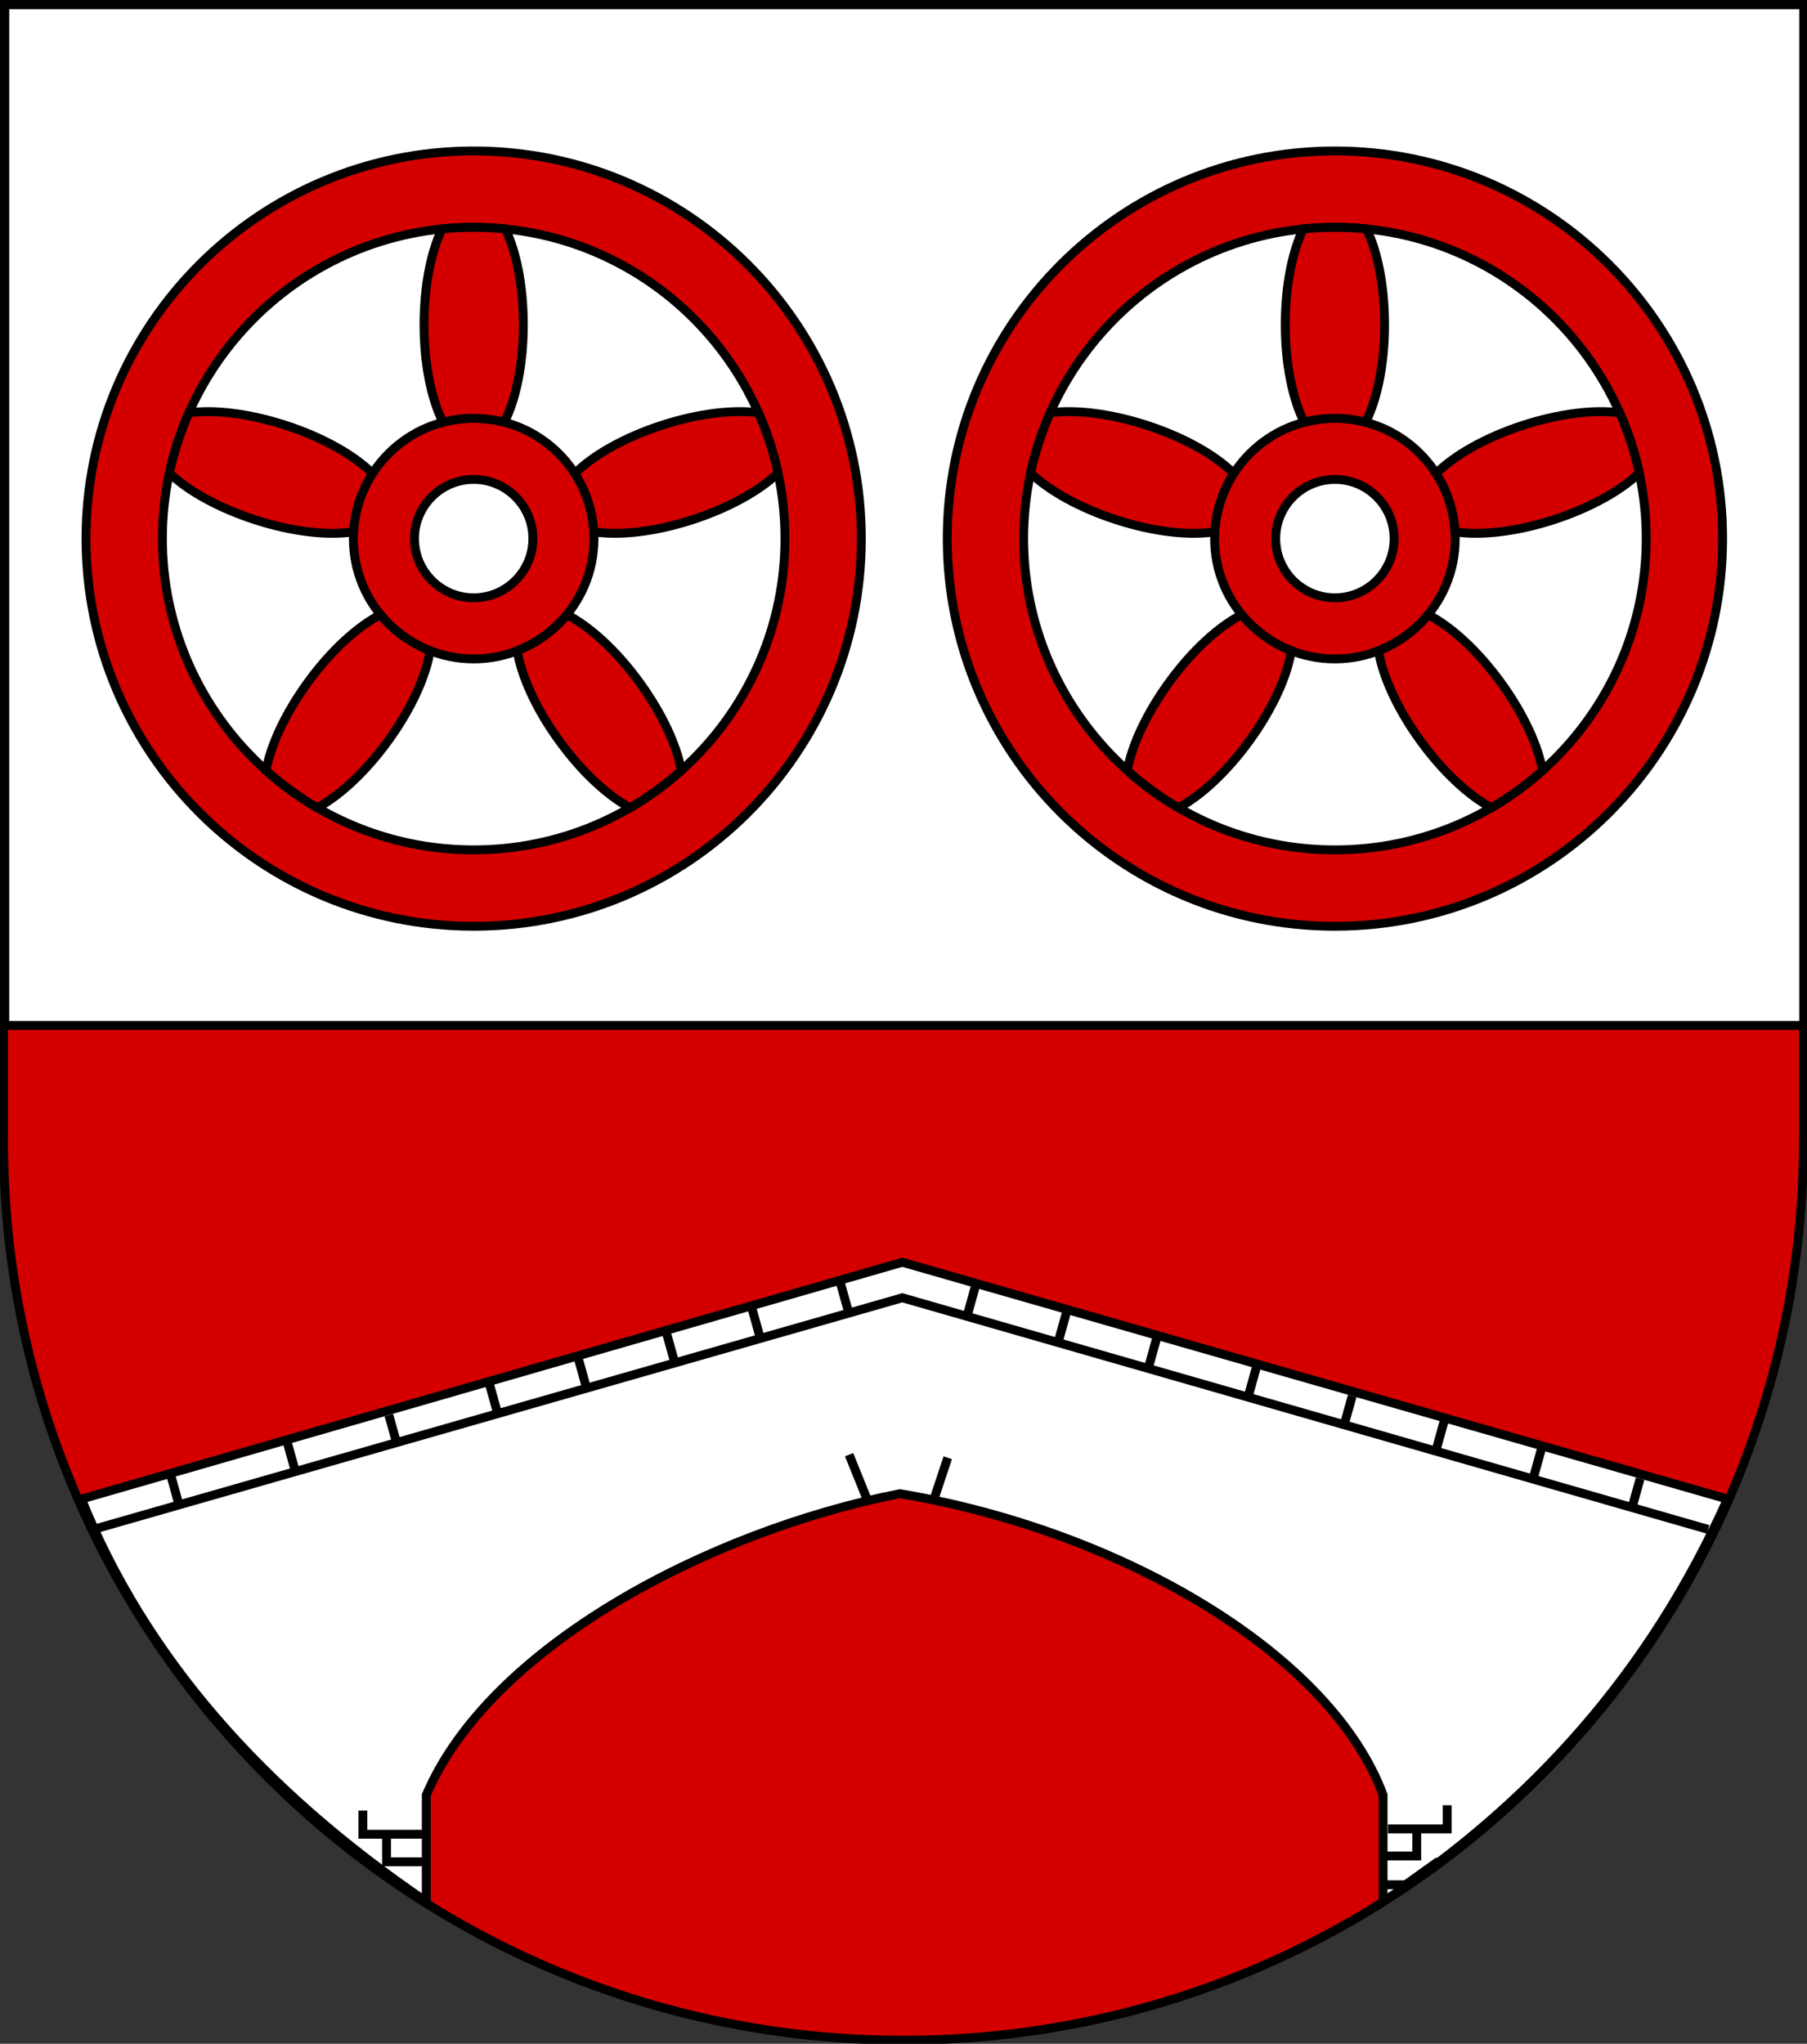 <?xml version="1.0" encoding="UTF-8" standalone="no"?>
<!-- Created with Inkscape (http://www.inkscape.org/) -->
<svg
   xmlns:dc="http://purl.org/dc/elements/1.1/"
   xmlns:cc="http://creativecommons.org/ns#"
   xmlns:rdf="http://www.w3.org/1999/02/22-rdf-syntax-ns#"
   xmlns:svg="http://www.w3.org/2000/svg"
   xmlns="http://www.w3.org/2000/svg"
   xmlns:sodipodi="http://sodipodi.sourceforge.net/DTD/sodipodi-0.dtd"
   xmlns:inkscape="http://www.inkscape.org/namespaces/inkscape"
   width="763"
   height="863"
   id="svg2"
   version="1.1"
   inkscape:version="0.46"
   sodipodi:docname="Wappan_Familie_Sonderlingen.svg"
   sodipodi:version="0.32"
   inkscape:output_extension="org.inkscape.output.svg.inkscape">
  <rect width="100%" height="100%" fill="#333333" stroke="none"/>
  <defs
     id="defs4">
    <inkscape:perspective
       sodipodi:type="inkscape:persp3d"
       inkscape:vp_x="0 : 526.18109 : 1"
       inkscape:vp_y="0 : 1000 : 0"
       inkscape:vp_z="744.09448 : 526.18109 : 1"
       inkscape:persp3d-origin="372.04724 : 350.78739 : 1"
       id="perspective10" />
    <inkscape:perspective
       id="perspective2828"
       inkscape:persp3d-origin="0.5 : 0.33333333 : 1"
       inkscape:vp_z="1 : 0.5 : 1"
       inkscape:vp_y="0 : 1000 : 0"
       inkscape:vp_x="0 : 0.5 : 1"
       sodipodi:type="inkscape:persp3d" />
    <inkscape:perspective
       id="perspective2828-7"
       inkscape:persp3d-origin="0.5 : 0.33333333 : 1"
       inkscape:vp_z="1 : 0.5 : 1"
       inkscape:vp_y="0 : 1000 : 0"
       inkscape:vp_x="0 : 0.5 : 1"
       sodipodi:type="inkscape:persp3d" />
    <inkscape:perspective
       id="perspective3640"
       inkscape:persp3d-origin="0.5 : 0.33333333 : 1"
       inkscape:vp_z="1 : 0.5 : 1"
       inkscape:vp_y="0 : 1000 : 0"
       inkscape:vp_x="0 : 0.5 : 1"
       sodipodi:type="inkscape:persp3d" />
    <inkscape:perspective
       id="perspective3670"
       inkscape:persp3d-origin="0.5 : 0.33333333 : 1"
       inkscape:vp_z="1 : 0.5 : 1"
       inkscape:vp_y="0 : 1000 : 0"
       inkscape:vp_x="0 : 0.5 : 1"
       sodipodi:type="inkscape:persp3d" />
    <inkscape:perspective
       id="perspective3693"
       inkscape:persp3d-origin="0.5 : 0.33333333 : 1"
       inkscape:vp_z="1 : 0.5 : 1"
       inkscape:vp_y="0 : 1000 : 0"
       inkscape:vp_x="0 : 0.5 : 1"
       sodipodi:type="inkscape:persp3d" />
    <inkscape:perspective
       id="perspective3720"
       inkscape:persp3d-origin="0.5 : 0.33333333 : 1"
       inkscape:vp_z="1 : 0.5 : 1"
       inkscape:vp_y="0 : 1000 : 0"
       inkscape:vp_x="0 : 0.5 : 1"
       sodipodi:type="inkscape:persp3d" />
    <inkscape:perspective
       id="perspective3747"
       inkscape:persp3d-origin="0.5 : 0.33333333 : 1"
       inkscape:vp_z="1 : 0.5 : 1"
       inkscape:vp_y="0 : 1000 : 0"
       inkscape:vp_x="0 : 0.5 : 1"
       sodipodi:type="inkscape:persp3d" />
    <inkscape:perspective
       id="perspective3763"
       inkscape:persp3d-origin="0.5 : 0.33333333 : 1"
       inkscape:vp_z="1 : 0.5 : 1"
       inkscape:vp_y="0 : 1000 : 0"
       inkscape:vp_x="0 : 0.5 : 1"
       sodipodi:type="inkscape:persp3d" />
    <inkscape:perspective
       id="perspective3792"
       inkscape:persp3d-origin="0.5 : 0.33333333 : 1"
       inkscape:vp_z="1 : 0.5 : 1"
       inkscape:vp_y="0 : 1000 : 0"
       inkscape:vp_x="0 : 0.5 : 1"
       sodipodi:type="inkscape:persp3d" />
    <inkscape:perspective
       id="perspective3814"
       inkscape:persp3d-origin="0.5 : 0.33333333 : 1"
       inkscape:vp_z="1 : 0.5 : 1"
       inkscape:vp_y="0 : 1000 : 0"
       inkscape:vp_x="0 : 0.5 : 1"
       sodipodi:type="inkscape:persp3d" />
    <inkscape:perspective
       id="perspective3841"
       inkscape:persp3d-origin="0.5 : 0.33333333 : 1"
       inkscape:vp_z="1 : 0.5 : 1"
       inkscape:vp_y="0 : 1000 : 0"
       inkscape:vp_x="0 : 0.5 : 1"
       sodipodi:type="inkscape:persp3d" />
    <inkscape:perspective
       id="perspective3841-5"
       inkscape:persp3d-origin="0.5 : 0.33333333 : 1"
       inkscape:vp_z="1 : 0.5 : 1"
       inkscape:vp_y="0 : 1000 : 0"
       inkscape:vp_x="0 : 0.5 : 1"
       sodipodi:type="inkscape:persp3d" />
    <inkscape:perspective
       id="perspective3872"
       inkscape:persp3d-origin="0.5 : 0.33333333 : 1"
       inkscape:vp_z="1 : 0.5 : 1"
       inkscape:vp_y="0 : 1000 : 0"
       inkscape:vp_x="0 : 0.5 : 1"
       sodipodi:type="inkscape:persp3d" />
    <inkscape:perspective
       id="perspective3898"
       inkscape:persp3d-origin="0.5 : 0.33333333 : 1"
       inkscape:vp_z="1 : 0.5 : 1"
       inkscape:vp_y="0 : 1000 : 0"
       inkscape:vp_x="0 : 0.5 : 1"
       sodipodi:type="inkscape:persp3d" />
    <inkscape:perspective
       id="perspective3920"
       inkscape:persp3d-origin="0.5 : 0.33333333 : 1"
       inkscape:vp_z="1 : 0.5 : 1"
       inkscape:vp_y="0 : 1000 : 0"
       inkscape:vp_x="0 : 0.5 : 1"
       sodipodi:type="inkscape:persp3d" />
    <inkscape:perspective
       id="perspective2860"
       inkscape:persp3d-origin="0.5 : 0.33333333 : 1"
       inkscape:vp_z="1 : 0.5 : 1"
       inkscape:vp_y="0 : 1000 : 0"
       inkscape:vp_x="0 : 0.5 : 1"
       sodipodi:type="inkscape:persp3d" />
    <inkscape:perspective
       id="perspective3672"
       inkscape:persp3d-origin="0.5 : 0.33333333 : 1"
       inkscape:vp_z="1 : 0.5 : 1"
       inkscape:vp_y="0 : 1000 : 0"
       inkscape:vp_x="0 : 0.5 : 1"
       sodipodi:type="inkscape:persp3d" />
    <inkscape:perspective
       id="perspective3695"
       inkscape:persp3d-origin="0.5 : 0.33333333 : 1"
       inkscape:vp_z="1 : 0.5 : 1"
       inkscape:vp_y="0 : 1000 : 0"
       inkscape:vp_x="0 : 0.5 : 1"
       sodipodi:type="inkscape:persp3d" />
    <inkscape:perspective
       id="perspective3261"
       inkscape:persp3d-origin="0.5 : 0.33333333 : 1"
       inkscape:vp_z="1 : 0.5 : 1"
       inkscape:vp_y="0 : 1000 : 0"
       inkscape:vp_x="0 : 0.5 : 1"
       sodipodi:type="inkscape:persp3d" />
    <inkscape:perspective
       id="perspective2828-1"
       inkscape:persp3d-origin="0.5 : 0.33333333 : 1"
       inkscape:vp_z="1 : 0.5 : 1"
       inkscape:vp_y="0 : 1000 : 0"
       inkscape:vp_x="0 : 0.5 : 1"
       sodipodi:type="inkscape:persp3d" />
    <inkscape:perspective
       id="perspective3652"
       inkscape:persp3d-origin="0.5 : 0.33333333 : 1"
       inkscape:vp_z="1 : 0.5 : 1"
       inkscape:vp_y="0 : 1000 : 0"
       inkscape:vp_x="0 : 0.5 : 1"
       sodipodi:type="inkscape:persp3d" />
    <inkscape:perspective
       id="perspective3652-2"
       inkscape:persp3d-origin="0.5 : 0.33333333 : 1"
       inkscape:vp_z="1 : 0.5 : 1"
       inkscape:vp_y="0 : 1000 : 0"
       inkscape:vp_x="0 : 0.5 : 1"
       sodipodi:type="inkscape:persp3d" />
    <inkscape:perspective
       id="perspective3652-5"
       inkscape:persp3d-origin="0.5 : 0.33333333 : 1"
       inkscape:vp_z="1 : 0.5 : 1"
       inkscape:vp_y="0 : 1000 : 0"
       inkscape:vp_x="0 : 0.5 : 1"
       sodipodi:type="inkscape:persp3d" />
    <inkscape:perspective
       id="perspective3727"
       inkscape:persp3d-origin="0.5 : 0.33333333 : 1"
       inkscape:vp_z="1 : 0.5 : 1"
       inkscape:vp_y="0 : 1000 : 0"
       inkscape:vp_x="0 : 0.5 : 1"
       sodipodi:type="inkscape:persp3d" />
    <inkscape:perspective
       id="perspective3843"
       inkscape:persp3d-origin="0.5 : 0.33333333 : 1"
       inkscape:vp_z="1 : 0.5 : 1"
       inkscape:vp_y="0 : 1000 : 0"
       inkscape:vp_x="0 : 0.5 : 1"
       sodipodi:type="inkscape:persp3d" />
    <inkscape:perspective
       id="perspective3970"
       inkscape:persp3d-origin="0.5 : 0.33333333 : 1"
       inkscape:vp_z="1 : 0.5 : 1"
       inkscape:vp_y="0 : 1000 : 0"
       inkscape:vp_x="0 : 0.5 : 1"
       sodipodi:type="inkscape:persp3d" />
    <inkscape:perspective
       id="perspective4007"
       inkscape:persp3d-origin="0.5 : 0.33333333 : 1"
       inkscape:vp_z="1 : 0.5 : 1"
       inkscape:vp_y="0 : 1000 : 0"
       inkscape:vp_x="0 : 0.5 : 1"
       sodipodi:type="inkscape:persp3d" />
    <inkscape:perspective
       id="perspective4062"
       inkscape:persp3d-origin="0.5 : 0.33333333 : 1"
       inkscape:vp_z="1 : 0.5 : 1"
       inkscape:vp_y="0 : 1000 : 0"
       inkscape:vp_x="0 : 0.5 : 1"
       sodipodi:type="inkscape:persp3d" />
    <inkscape:perspective
       id="perspective4153"
       inkscape:persp3d-origin="0.5 : 0.33333333 : 1"
       inkscape:vp_z="1 : 0.5 : 1"
       inkscape:vp_y="0 : 1000 : 0"
       inkscape:vp_x="0 : 0.5 : 1"
       sodipodi:type="inkscape:persp3d" />
    <inkscape:perspective
       id="perspective4316"
       inkscape:persp3d-origin="0.5 : 0.33333333 : 1"
       inkscape:vp_z="1 : 0.5 : 1"
       inkscape:vp_y="0 : 1000 : 0"
       inkscape:vp_x="0 : 0.5 : 1"
       sodipodi:type="inkscape:persp3d" />
    <inkscape:perspective
       id="perspective4316-9"
       inkscape:persp3d-origin="0.5 : 0.33333333 : 1"
       inkscape:vp_z="1 : 0.5 : 1"
       inkscape:vp_y="0 : 1000 : 0"
       inkscape:vp_x="0 : 0.5 : 1"
       sodipodi:type="inkscape:persp3d" />
    <inkscape:perspective
       id="perspective2898"
       inkscape:persp3d-origin="0.5 : 0.33333333 : 1"
       inkscape:vp_z="1 : 0.5 : 1"
       inkscape:vp_y="0 : 1000 : 0"
       inkscape:vp_x="0 : 0.5 : 1"
       sodipodi:type="inkscape:persp3d" />
    <inkscape:perspective
       id="perspective3337"
       inkscape:persp3d-origin="0.5 : 0.33333333 : 1"
       inkscape:vp_z="1 : 0.5 : 1"
       inkscape:vp_y="0 : 1000 : 0"
       inkscape:vp_x="0 : 0.5 : 1"
       sodipodi:type="inkscape:persp3d" />
    <inkscape:perspective
       id="perspective3373"
       inkscape:persp3d-origin="0.5 : 0.33333333 : 1"
       inkscape:vp_z="1 : 0.5 : 1"
       inkscape:vp_y="0 : 1000 : 0"
       inkscape:vp_x="0 : 0.5 : 1"
       sodipodi:type="inkscape:persp3d" />
    <inkscape:perspective
       id="perspective3837"
       inkscape:persp3d-origin="0.5 : 0.33333333 : 1"
       inkscape:vp_z="1 : 0.5 : 1"
       inkscape:vp_y="0 : 1000 : 0"
       inkscape:vp_x="0 : 0.5 : 1"
       sodipodi:type="inkscape:persp3d" />
    <inkscape:perspective
       id="perspective4481"
       inkscape:persp3d-origin="0.5 : 0.33333333 : 1"
       inkscape:vp_z="1 : 0.5 : 1"
       inkscape:vp_y="0 : 1000 : 0"
       inkscape:vp_x="0 : 0.5 : 1"
       sodipodi:type="inkscape:persp3d" />
    <inkscape:perspective
       id="perspective4620"
       inkscape:persp3d-origin="0.5 : 0.33333333 : 1"
       inkscape:vp_z="1 : 0.5 : 1"
       inkscape:vp_y="0 : 1000 : 0"
       inkscape:vp_x="0 : 0.5 : 1"
       sodipodi:type="inkscape:persp3d" />
    <inkscape:perspective
       id="perspective4805"
       inkscape:persp3d-origin="0.5 : 0.33333333 : 1"
       inkscape:vp_z="1 : 0.5 : 1"
       inkscape:vp_y="0 : 1000 : 0"
       inkscape:vp_x="0 : 0.5 : 1"
       sodipodi:type="inkscape:persp3d" />
    <inkscape:perspective
       id="perspective3001"
       inkscape:persp3d-origin="0.5 : 0.33333333 : 1"
       inkscape:vp_z="1 : 0.5 : 1"
       inkscape:vp_y="0 : 1000 : 0"
       inkscape:vp_x="0 : 0.5 : 1"
       sodipodi:type="inkscape:persp3d" />
    <inkscape:perspective
       id="perspective3028"
       inkscape:persp3d-origin="0.5 : 0.33333333 : 1"
       inkscape:vp_z="1 : 0.5 : 1"
       inkscape:vp_y="0 : 1000 : 0"
       inkscape:vp_x="0 : 0.5 : 1"
       sodipodi:type="inkscape:persp3d" />
  </defs>
  <sodipodi:namedview
     id="base"
     pagecolor="#ffffff"
     bordercolor="#666666"
     borderopacity="1.0"
     inkscape:pageopacity="0.0"
     inkscape:pageshadow="2"
     inkscape:zoom="0.175"
     inkscape:cx="316.36349"
     inkscape:cy="-8.7545543"
     inkscape:document-units="px"
     inkscape:current-layer="layer1"
     showgrid="false"
     inkscape:window-width="1186"
     inkscape:window-height="778"
     inkscape:window-x="44"
     inkscape:window-y="0"
     inkscape:window-maximized="1">
    <inkscape:grid
       type="xygrid"
       id="grid2816"
       empspacing="5"
       visible="true"
       enabled="true"
       snapvisiblegridlinesonly="true" />
  </sodipodi:namedview>
  <g
     inkscape:label="Ebene 1"
     inkscape:groupmode="layer"
     id="layer1"
     transform="translate(-1.644,-192.036)">
    <path
       style="fill:#d40000;fill-opacity:1;stroke:#000000;stroke-width:3.75;stroke-miterlimit:4;stroke-opacity:1;stroke-dasharray:none"
       d="m 763.144,193.536 0,480 c 0,209.868 -170.132,380 -380,380 -209.868,0 -380,-170.132 -380,-380 l 0,-480 760,0 z"
       id="path2850" />
    <g
       id="g2944"
       transform="matrix(-1.328,-0.094,-0.094,1.328,-105.807,-54.238)"
       style="stroke:#000000;stroke-width:2.254;stroke-miterlimit:4;stroke-opacity:1;stroke-dasharray:none">
      <g
         id="g4605-8"
         transform="matrix(0.174,0.734,-0.663,0.157,-326.479,742.981)"
         style="stroke:#000000;stroke-width:3.143;stroke-miterlimit:4;stroke-opacity:1;stroke-dasharray:none" />
      <g
         id="g4265-9"
         transform="matrix(0.555,0.512,-0.462,0.501,-137.577,572.441)"
         style="stroke:#000000;stroke-width:3.143;stroke-miterlimit:4;stroke-opacity:1;stroke-dasharray:none" />
      <g
         transform="matrix(0.555,0.512,-0.462,0.501,-244.123,573.308)"
         id="g3307"
         style="stroke:#000000;stroke-width:3.143;stroke-miterlimit:4;stroke-opacity:1;stroke-dasharray:none">
        <g
           id="g3294"
           transform="matrix(-0.184,0.983,-0.983,-0.184,10.004,25.433)"
           style="stroke:#000000;stroke-width:3.143;stroke-miterlimit:4;stroke-opacity:1;stroke-dasharray:none">
          <g
             transform="matrix(0.905,0,0,0.905,-387.1,-232.912)"
             style="stroke:#000000;stroke-width:3.474;stroke-miterlimit:4;stroke-opacity:1;stroke-dasharray:none"
             id="g3682" />
        </g>
      </g>
      <g
         transform="matrix(0.555,0.512,-0.462,0.501,-120.275,598.623)"
         id="g4265"
         style="stroke:#000000;stroke-width:3.143;stroke-miterlimit:4;stroke-opacity:1;stroke-dasharray:none" />
      <g
         transform="matrix(0.226,0.72,-0.65,0.204,-299.527,756.769)"
         id="g4605"
         style="stroke:#000000;stroke-width:3.143;stroke-miterlimit:4;stroke-opacity:1;stroke-dasharray:none" />
      <g
         transform="matrix(0.751,0.06,-0.035,0.682,-288.206,260.997)"
         id="g2958"
         style="stroke:#000000;stroke-width:3.143;stroke-miterlimit:4;stroke-opacity:1;stroke-dasharray:none" />
    </g>
    <path
       style="fill:#ffffff;fill-rule:evenodd;stroke:#000000;stroke-width:3.75;stroke-linecap:butt;stroke-linejoin:miter;stroke-opacity:1;stroke-miterlimit:4;stroke-dasharray:none;fill-opacity:1"
       d="M 2.02,2 L 761.635,2 L 761.635,433 L 2.02,433 L 2.02,2 z"
       id="path3202"
       transform="translate(1.644,192.036)"
       sodipodi:nodetypes="ccccc" />
    <g
       id="g3371">
      <path
         style="fill:#d40000;fill-opacity:1;fill-rule:nonzero;stroke:#000000;stroke-width:3.75;stroke-linecap:round;stroke-linejoin:miter;marker:none;stroke-miterlimit:4;stroke-dasharray:none;stroke-dashoffset:0;stroke-opacity:1;visibility:visible;display:inline;overflow:visible;enable-background:accumulate"
         id="radreifen"
         d="M 565.309,255.778 C 655.666,255.778 729,329.112 729,419.469 C 729,509.827 655.666,583.161 565.309,583.161 C 474.951,583.161 401.617,509.827 401.617,419.469 C 401.617,329.112 474.951,255.778 565.309,255.778 z M 565.309,288.032 C 492.755,288.032 433.871,346.916 433.871,419.469 C 433.871,492.023 492.755,550.907 565.309,550.907 C 637.862,550.907 696.746,492.023 696.746,419.469 C 696.746,346.916 637.862,288.032 565.309,288.032 z" />
      <path
         style="fill:#d40000;fill-opacity:1;fill-rule:nonzero;stroke:#000000;stroke-width:3.75;stroke-linecap:round;stroke-linejoin:miter;marker:none;stroke-miterlimit:4;stroke-dasharray:none;stroke-dashoffset:0;stroke-opacity:1;visibility:visible;display:inline;overflow:visible;enable-background:accumulate"
         id="nabe"
         d="M 565.309,368.669 C 593.351,368.669 616.11,391.427 616.11,419.469 C 616.11,447.512 593.351,470.27 565.309,470.27 C 537.267,470.27 514.508,447.512 514.508,419.469 C 514.508,391.427 537.267,368.669 565.309,368.669 z M 565.309,394.472 C 551.51,394.472 540.311,405.671 540.311,419.469 C 540.311,433.268 551.51,444.467 565.309,444.467 C 579.107,444.467 590.306,433.268 590.306,419.469 C 590.306,405.671 579.107,394.472 565.309,394.472 z" />
      <path
         style="fill:#d40000;fill-opacity:1;fill-rule:nonzero;stroke:#000000;stroke-width:3.75;stroke-linecap:round;stroke-linejoin:miter;marker:none;stroke-miterlimit:4;stroke-dasharray:none;stroke-dashoffset:0;stroke-opacity:1;visibility:visible;display:inline;overflow:visible;enable-background:accumulate"
         id="speiche0"
         d="M 565.309,288.032 C 569.809,288.032 574.28,288.245 578.664,288.687 C 583.32,298.286 586.274,312.823 586.274,329.157 C 586.274,345.92 583.13,360.75 578.261,370.332 C 574.129,369.245 569.78,368.669 565.309,368.669 C 560.837,368.669 556.488,369.245 552.356,370.332 C 547.487,360.75 544.343,345.92 544.343,329.157 C 544.343,312.823 547.297,298.286 551.953,288.687 C 556.338,288.245 560.808,288.032 565.309,288.032 z" />
      <path
         style="fill:#d40000;fill-opacity:1;fill-rule:nonzero;stroke:#000000;stroke-width:3.75;stroke-linecap:round;stroke-linejoin:miter;marker:none;stroke-miterlimit:4;stroke-dasharray:none;stroke-dashoffset:0;stroke-opacity:1;visibility:visible;display:inline;overflow:visible;enable-background:accumulate"
         id="speiche1"
         d="M 440.304,378.853 C 441.695,374.573 443.279,370.387 445.055,366.354 C 455.622,364.892 470.361,366.575 485.895,371.622 C 501.838,376.802 514.971,384.375 522.578,391.967 C 520.268,395.561 518.376,399.519 516.994,403.771 C 515.612,408.023 514.817,412.338 514.573,416.603 C 503.956,418.274 488.881,416.681 472.937,411.501 C 457.403,406.453 444.49,399.151 436.8,391.757 C 437.735,387.451 438.914,383.133 440.304,378.853 L 440.304,378.853 z" />
      <path
         style="fill:#d40000;fill-opacity:1;fill-rule:nonzero;stroke:#000000;stroke-width:3.75;stroke-linecap:round;stroke-linejoin:miter;marker:none;stroke-miterlimit:4;stroke-dasharray:none;stroke-dashoffset:0;stroke-opacity:1;visibility:visible;display:inline;overflow:visible;enable-background:accumulate"
         id="speiche2"
         d="M 488.052,525.804 C 484.411,523.159 480.919,520.359 477.632,517.424 C 479.507,506.922 485.662,493.425 495.263,480.211 C 505.116,466.649 516.376,456.499 525.948,451.61 C 528.652,454.917 531.831,457.94 535.449,460.568 C 539.066,463.196 542.924,465.286 546.905,466.836 C 545.212,477.45 539.039,491.295 529.186,504.857 C 519.585,518.071 508.65,528.096 499.242,533.124 C 495.435,530.905 491.693,528.45 488.052,525.804 L 488.052,525.804 z" />
      <path
         style="fill:#d40000;fill-opacity:1;fill-rule:nonzero;stroke:#000000;stroke-width:3.75;stroke-linecap:round;stroke-linejoin:miter;marker:none;stroke-miterlimit:4;stroke-dasharray:none;stroke-dashoffset:0;stroke-opacity:1;visibility:visible;display:inline;overflow:visible;enable-background:accumulate"
         id="speiche3"
         d="M 642.565,525.804 C 638.925,528.45 635.183,530.905 631.376,533.124 C 621.967,528.096 611.032,518.071 601.432,504.857 C 591.578,491.295 585.405,477.45 583.712,466.836 C 587.694,465.286 591.551,463.196 595.169,460.568 C 598.786,457.94 601.966,454.917 604.67,451.61 C 614.241,456.499 625.501,466.649 635.354,480.211 C 644.955,493.425 651.11,506.922 652.985,517.424 C 649.698,520.359 646.206,523.159 642.565,525.804 L 642.565,525.804 z" />
      <path
         style="fill:#d40000;fill-opacity:1;fill-rule:nonzero;stroke:#000000;stroke-width:3.75;stroke-linecap:round;stroke-linejoin:miter;marker:none;stroke-miterlimit:4;stroke-dasharray:none;stroke-dashoffset:0;stroke-opacity:1;visibility:visible;display:inline;overflow:visible;enable-background:accumulate"
         id="speiche4"
         d="M 690.313,378.853 C 691.704,383.133 692.883,387.451 693.817,391.757 C 686.127,399.151 673.214,406.453 657.68,411.501 C 641.737,416.681 626.661,418.274 616.044,416.603 C 615.8,412.338 615.005,408.023 613.623,403.771 C 612.241,399.519 610.349,395.561 608.039,391.967 C 615.647,384.375 628.779,376.802 644.722,371.622 C 660.256,366.575 674.995,364.892 685.563,366.354 C 687.338,370.387 688.922,374.573 690.313,378.853 L 690.313,378.853 z" />
    </g>
    <g
       id="g3282"
       transform="translate(-183.919,-258.656)">
      <path
         style="fill:#d40000;fill-opacity:1;fill-rule:nonzero;stroke:#000000;stroke-width:3.75;stroke-linecap:round;stroke-linejoin:miter;marker:none;stroke-miterlimit:4;stroke-dasharray:none;stroke-dashoffset:0;stroke-opacity:1;visibility:visible;display:inline;overflow:visible;enable-background:accumulate"
         id="path3284"
         d="M 385.573,514.433 C 475.931,514.433 549.264,587.767 549.264,678.125 C 549.264,768.483 475.931,841.817 385.573,841.817 C 295.215,841.817 221.881,768.483 221.881,678.125 C 221.881,587.767 295.215,514.433 385.573,514.433 z M 385.573,546.688 C 313.019,546.688 254.135,605.572 254.135,678.125 C 254.135,750.678 313.019,809.562 385.573,809.562 C 458.126,809.562 517.01,750.678 517.01,678.125 C 517.01,605.572 458.126,546.688 385.573,546.688 z" />
      <path
         style="fill:#d40000;fill-opacity:1;fill-rule:nonzero;stroke:#000000;stroke-width:3.75;stroke-linecap:round;stroke-linejoin:miter;marker:none;stroke-miterlimit:4;stroke-dasharray:none;stroke-dashoffset:0;stroke-opacity:1;visibility:visible;display:inline;overflow:visible;enable-background:accumulate"
         id="path3286"
         d="M 385.573,627.324 C 413.615,627.324 436.374,650.083 436.374,678.125 C 436.374,706.167 413.615,728.926 385.573,728.926 C 357.531,728.926 334.772,706.167 334.772,678.125 C 334.772,650.083 357.531,627.324 385.573,627.324 z M 385.573,653.128 C 371.774,653.128 360.575,664.327 360.575,678.125 C 360.575,691.924 371.774,703.122 385.573,703.122 C 399.371,703.122 410.57,691.924 410.57,678.125 C 410.57,664.327 399.371,653.128 385.573,653.128 z" />
      <path
         style="fill:#d40000;fill-opacity:1;fill-rule:nonzero;stroke:#000000;stroke-width:3.75;stroke-linecap:round;stroke-linejoin:miter;marker:none;stroke-miterlimit:4;stroke-dasharray:none;stroke-dashoffset:0;stroke-opacity:1;visibility:visible;display:inline;overflow:visible;enable-background:accumulate"
         id="path3288"
         d="M 385.573,546.688 C 390.073,546.688 394.544,546.901 398.928,547.343 C 403.584,556.941 406.538,571.479 406.538,587.812 C 406.538,604.576 403.394,619.406 398.525,628.987 C 394.393,627.901 390.044,627.324 385.573,627.324 C 381.101,627.324 376.752,627.901 372.62,628.987 C 367.751,619.406 364.607,604.576 364.607,587.812 C 364.607,571.479 367.561,556.941 372.217,547.343 C 376.602,546.901 381.072,546.688 385.573,546.688 z" />
      <path
         style="fill:#d40000;fill-opacity:1;fill-rule:nonzero;stroke:#000000;stroke-width:3.75;stroke-linecap:round;stroke-linejoin:miter;marker:none;stroke-miterlimit:4;stroke-dasharray:none;stroke-dashoffset:0;stroke-opacity:1;visibility:visible;display:inline;overflow:visible;enable-background:accumulate"
         id="path3290"
         d="M 260.568,637.509 C 261.959,633.229 263.543,629.043 265.319,625.009 C 275.886,623.547 290.625,625.23 306.159,630.278 C 322.102,635.458 335.235,643.03 342.842,650.622 C 340.532,654.216 338.64,658.174 337.258,662.427 C 335.876,666.679 335.081,670.994 334.837,675.259 C 324.22,676.929 309.145,675.336 293.202,670.156 C 277.668,665.109 264.754,657.807 257.065,650.413 C 257.999,646.106 259.178,641.789 260.568,637.509 L 260.568,637.509 z" />
      <path
         style="fill:#d40000;fill-opacity:1;fill-rule:nonzero;stroke:#000000;stroke-width:3.75;stroke-linecap:round;stroke-linejoin:miter;marker:none;stroke-miterlimit:4;stroke-dasharray:none;stroke-dashoffset:0;stroke-opacity:1;visibility:visible;display:inline;overflow:visible;enable-background:accumulate"
         id="path3292"
         d="M 308.316,784.46 C 304.675,781.815 301.183,779.015 297.896,776.08 C 299.771,765.578 305.926,752.08 315.527,738.866 C 325.38,725.304 336.64,715.155 346.212,710.265 C 348.916,713.573 352.095,716.596 355.713,719.224 C 359.33,721.852 363.188,723.942 367.169,725.491 C 365.476,736.105 359.303,749.951 349.45,763.513 C 339.849,776.727 328.914,786.752 319.506,791.78 C 315.699,789.561 311.957,787.105 308.316,784.46 L 308.316,784.46 z" />
      <path
         style="fill:#d40000;fill-opacity:1;fill-rule:nonzero;stroke:#000000;stroke-width:3.75;stroke-linecap:round;stroke-linejoin:miter;marker:none;stroke-miterlimit:4;stroke-dasharray:none;stroke-dashoffset:0;stroke-opacity:1;visibility:visible;display:inline;overflow:visible;enable-background:accumulate"
         id="path3294"
         d="M 462.83,784.46 C 459.189,787.105 455.447,789.561 451.64,791.78 C 442.231,786.752 431.296,776.727 421.696,763.513 C 411.842,749.951 405.669,736.105 403.977,725.491 C 407.958,723.942 411.815,721.852 415.433,719.224 C 419.05,716.596 422.23,713.573 424.934,710.265 C 434.505,715.155 445.765,725.304 455.619,738.866 C 465.219,752.08 471.374,765.578 473.249,776.08 C 469.962,779.015 466.47,781.815 462.83,784.46 L 462.83,784.46 z" />
      <path
         style="fill:#d40000;fill-opacity:1;fill-rule:nonzero;stroke:#000000;stroke-width:3.75;stroke-linecap:round;stroke-linejoin:miter;marker:none;stroke-miterlimit:4;stroke-dasharray:none;stroke-dashoffset:0;stroke-opacity:1;visibility:visible;display:inline;overflow:visible;enable-background:accumulate"
         id="path3296"
         d="M 510.577,637.509 C 511.968,641.789 513.147,646.106 514.081,650.413 C 506.391,657.807 493.478,665.109 477.944,670.156 C 462.001,675.336 446.925,676.929 436.308,675.259 C 436.064,670.994 435.269,666.679 433.887,662.427 C 432.506,658.174 430.613,654.216 428.303,650.622 C 435.911,643.03 449.043,635.458 464.986,630.278 C 480.52,625.23 495.26,623.547 505.827,625.009 C 507.602,629.043 509.186,633.229 510.577,637.509 L 510.577,637.509 z" />
    </g>
    <path
       style="fill:#ffffff;fill-rule:evenodd;stroke:#000000;stroke-width:3.75;stroke-linecap:butt;stroke-linejoin:miter;stroke-opacity:1;stroke-miterlimit:4;stroke-dasharray:none;fill-opacity:1"
       d="M 584,803 L 584,758 C 562.433,699.325 475.267,646.79 379.99,630.721 C 298.887,646.734 206.526,695.505 180,758 L 180,803 C 110.272,755.604 61.017,699.251 34.386,633 L 381,533 L 729.411,633 C 696.522,706.654 646.504,761.653 584,803 z"
       id="path3298"
       transform="translate(1.644,192.036)"
       sodipodi:nodetypes="ccccccccc" />
    <path
       style="fill:none;fill-rule:evenodd;stroke:#000000;stroke-width:3.75;stroke-linecap:butt;stroke-linejoin:miter;stroke-opacity:1;stroke-miterlimit:4;stroke-dasharray:none"
       d="M 39.396,645.817 L 381,548 L 721.249,645.817"
       id="path3300"
       transform="translate(1.644,192.036)"
       sodipodi:nodetypes="ccc" />
    <path
       style="fill:none;fill-rule:evenodd;stroke:#000000;stroke-width:3.75;stroke-linecap:butt;stroke-linejoin:miter;stroke-opacity:1;stroke-miterlimit:4;stroke-dasharray:none"
       d="M 71.721,621.574 L 75.236,634.18"
       id="path3302"
       transform="translate(1.644,192.036)"
       sodipodi:nodetypes="cc" />
    <path
       style="fill:none;fill-rule:evenodd;stroke:#000000;stroke-width:3.75;stroke-linecap:butt;stroke-linejoin:miter;stroke-miterlimit:4;stroke-dasharray:none;stroke-opacity:1"
       d="M 123.125,801.751 L 126.64,814.357"
       id="path3306"
       sodipodi:nodetypes="cc" />
    <path
       style="fill:none;fill-rule:evenodd;stroke:#000000;stroke-width:3.75;stroke-linecap:butt;stroke-linejoin:miter;stroke-miterlimit:4;stroke-dasharray:none;stroke-opacity:1"
       d="M 165.847,789.593 L 169.362,802.199"
       id="path3308"
       sodipodi:nodetypes="cc" />
    <path
       style="fill:none;fill-rule:evenodd;stroke:#000000;stroke-width:3.75;stroke-linecap:butt;stroke-linejoin:miter;stroke-miterlimit:4;stroke-dasharray:none;stroke-opacity:1"
       d="M 208.237,776.201 L 211.753,788.808"
       id="path3310"
       sodipodi:nodetypes="cc" />
    <path
       style="fill:none;fill-rule:evenodd;stroke:#000000;stroke-width:3.75;stroke-linecap:butt;stroke-linejoin:miter;stroke-miterlimit:4;stroke-dasharray:none;stroke-opacity:1"
       d="M 245.526,764.584 L 249.042,777.191"
       id="path3312"
       sodipodi:nodetypes="cc" />
    <path
       style="fill:none;fill-rule:evenodd;stroke:#000000;stroke-width:3.75;stroke-linecap:butt;stroke-linejoin:miter;stroke-miterlimit:4;stroke-dasharray:none;stroke-opacity:1"
       d="M 283.075,754.952 L 286.59,767.558"
       id="path3314"
       sodipodi:nodetypes="cc" />
    <path
       style="fill:none;fill-rule:evenodd;stroke:#000000;stroke-width:3.75;stroke-linecap:butt;stroke-linejoin:miter;stroke-miterlimit:4;stroke-dasharray:none;stroke-opacity:1"
       d="M 319.094,744.294 L 322.609,756.901"
       id="path3316"
       sodipodi:nodetypes="cc" />
    <path
       style="fill:none;fill-rule:evenodd;stroke:#000000;stroke-width:3.75;stroke-linecap:butt;stroke-linejoin:miter;stroke-miterlimit:4;stroke-dasharray:none;stroke-opacity:1"
       d="M 356.643,734.28 L 360.158,746.886"
       id="path3318"
       sodipodi:nodetypes="cc" />
    <path
       style="fill:none;fill-rule:evenodd;stroke:#000000;stroke-width:3.75;stroke-linecap:butt;stroke-linejoin:miter;stroke-miterlimit:4;stroke-dasharray:none;stroke-opacity:1"
       d="M 413.523,735.081 L 410.008,747.687"
       id="path3320"
       sodipodi:nodetypes="cc" />
    <path
       style="fill:none;fill-rule:evenodd;stroke:#000000;stroke-width:3.75;stroke-linecap:butt;stroke-linejoin:miter;stroke-miterlimit:4;stroke-dasharray:none;stroke-opacity:1"
       d="M 452.384,744.677 L 448.869,757.284"
       id="path3324"
       sodipodi:nodetypes="cc" />
    <path
       style="fill:none;fill-rule:evenodd;stroke:#000000;stroke-width:3.75;stroke-linecap:butt;stroke-linejoin:miter;stroke-miterlimit:4;stroke-dasharray:none;stroke-opacity:1"
       d="M 490.163,756.661 L 486.648,769.268"
       id="path3326"
       sodipodi:nodetypes="cc" />
    <path
       style="fill:none;fill-rule:evenodd;stroke:#000000;stroke-width:3.75;stroke-linecap:butt;stroke-linejoin:miter;stroke-miterlimit:4;stroke-dasharray:none;stroke-opacity:1"
       d="M 694.177,816.431 L 690.662,829.038"
       id="path3328"
       sodipodi:nodetypes="cc" />
    <path
       style="fill:none;fill-rule:evenodd;stroke:#000000;stroke-width:3.75;stroke-linecap:butt;stroke-linejoin:miter;stroke-miterlimit:4;stroke-dasharray:none;stroke-opacity:1"
       d="M 532.303,768.798 L 528.787,781.405"
       id="path3330"
       sodipodi:nodetypes="cc" />
    <path
       style="fill:none;fill-rule:evenodd;stroke:#000000;stroke-width:3.75;stroke-linecap:butt;stroke-linejoin:miter;stroke-miterlimit:4;stroke-dasharray:none;stroke-opacity:1"
       d="M 572.607,781.512 L 569.092,794.118"
       id="path3332"
       sodipodi:nodetypes="cc" />
    <path
       style="fill:none;fill-rule:evenodd;stroke:#000000;stroke-width:3.75;stroke-linecap:butt;stroke-linejoin:miter;stroke-miterlimit:4;stroke-dasharray:none;stroke-opacity:1"
       d="M 611.34,792.45 L 607.824,805.057"
       id="path3334"
       sodipodi:nodetypes="cc" />
    <path
       style="fill:none;fill-rule:evenodd;stroke:#000000;stroke-width:3.75;stroke-linecap:butt;stroke-linejoin:miter;stroke-miterlimit:4;stroke-dasharray:none;stroke-opacity:1"
       d="M 652.46,804.031 L 648.945,816.637"
       id="path3336"
       sodipodi:nodetypes="cc" />
    <path
       style="fill:none;fill-rule:evenodd;stroke:#000000;stroke-width:3.75;stroke-linecap:butt;stroke-linejoin:miter;stroke-miterlimit:4;stroke-dasharray:none;stroke-opacity:1"
       d="M 360.172,806.304 L 367.687,824.911"
       id="path3338"
       sodipodi:nodetypes="cc" />
    <path
       style="fill:none;fill-rule:evenodd;stroke:#000000;stroke-width:3.75;stroke-linecap:butt;stroke-linejoin:miter;stroke-miterlimit:4;stroke-dasharray:none;stroke-opacity:1"
       d="M 401.83,807.59 L 396.314,824.197"
       id="path3342"
       sodipodi:nodetypes="cc" />
    <path
       style="fill:none;fill-rule:evenodd;stroke:#000000;stroke-width:3.75;stroke-linecap:butt;stroke-linejoin:miter;stroke-miterlimit:4;stroke-dasharray:none;stroke-opacity:1"
       d="M 179.856,966.575 L 154.856,966.575 L 154.856,956.575"
       id="path3344"
       sodipodi:nodetypes="ccc" />
    <path
       style="fill:none;fill-rule:evenodd;stroke:#000000;stroke-width:3.75;stroke-linecap:butt;stroke-linejoin:miter;stroke-miterlimit:4;stroke-dasharray:none;stroke-opacity:1"
       d="M 587.715,964.322 L 612.715,964.322 L 612.715,954.322"
       id="path3352"
       sodipodi:nodetypes="ccc" />
    <path
       style="fill:none;fill-rule:evenodd;stroke:#000000;stroke-width:3.75;stroke-linecap:butt;stroke-linejoin:miter;stroke-miterlimit:4;stroke-dasharray:none;stroke-opacity:1"
       d="M 584.858,975.75 L 599.858,975.75 L 599.858,965.75"
       id="path3354"
       sodipodi:nodetypes="ccc" />
    <path
       style="fill:none;fill-rule:evenodd;stroke:#000000;stroke-width:3.75;stroke-linecap:butt;stroke-linejoin:miter;stroke-miterlimit:4;stroke-dasharray:none;stroke-opacity:1"
       d="M 584.144,987.893 L 595.144,987.893 L 609.144,977.893"
       id="path3356"
       sodipodi:nodetypes="ccc" />
    <path
       style="fill:none;fill-rule:evenodd;stroke:#000000;stroke-width:3.75;stroke-linecap:butt;stroke-linejoin:miter;stroke-miterlimit:4;stroke-dasharray:none;stroke-opacity:1"
       d="M 179.859,978.214 L 164.859,978.214 L 164.859,968.214"
       id="path3362"
       sodipodi:nodetypes="ccc" />
  </g>
</svg>
